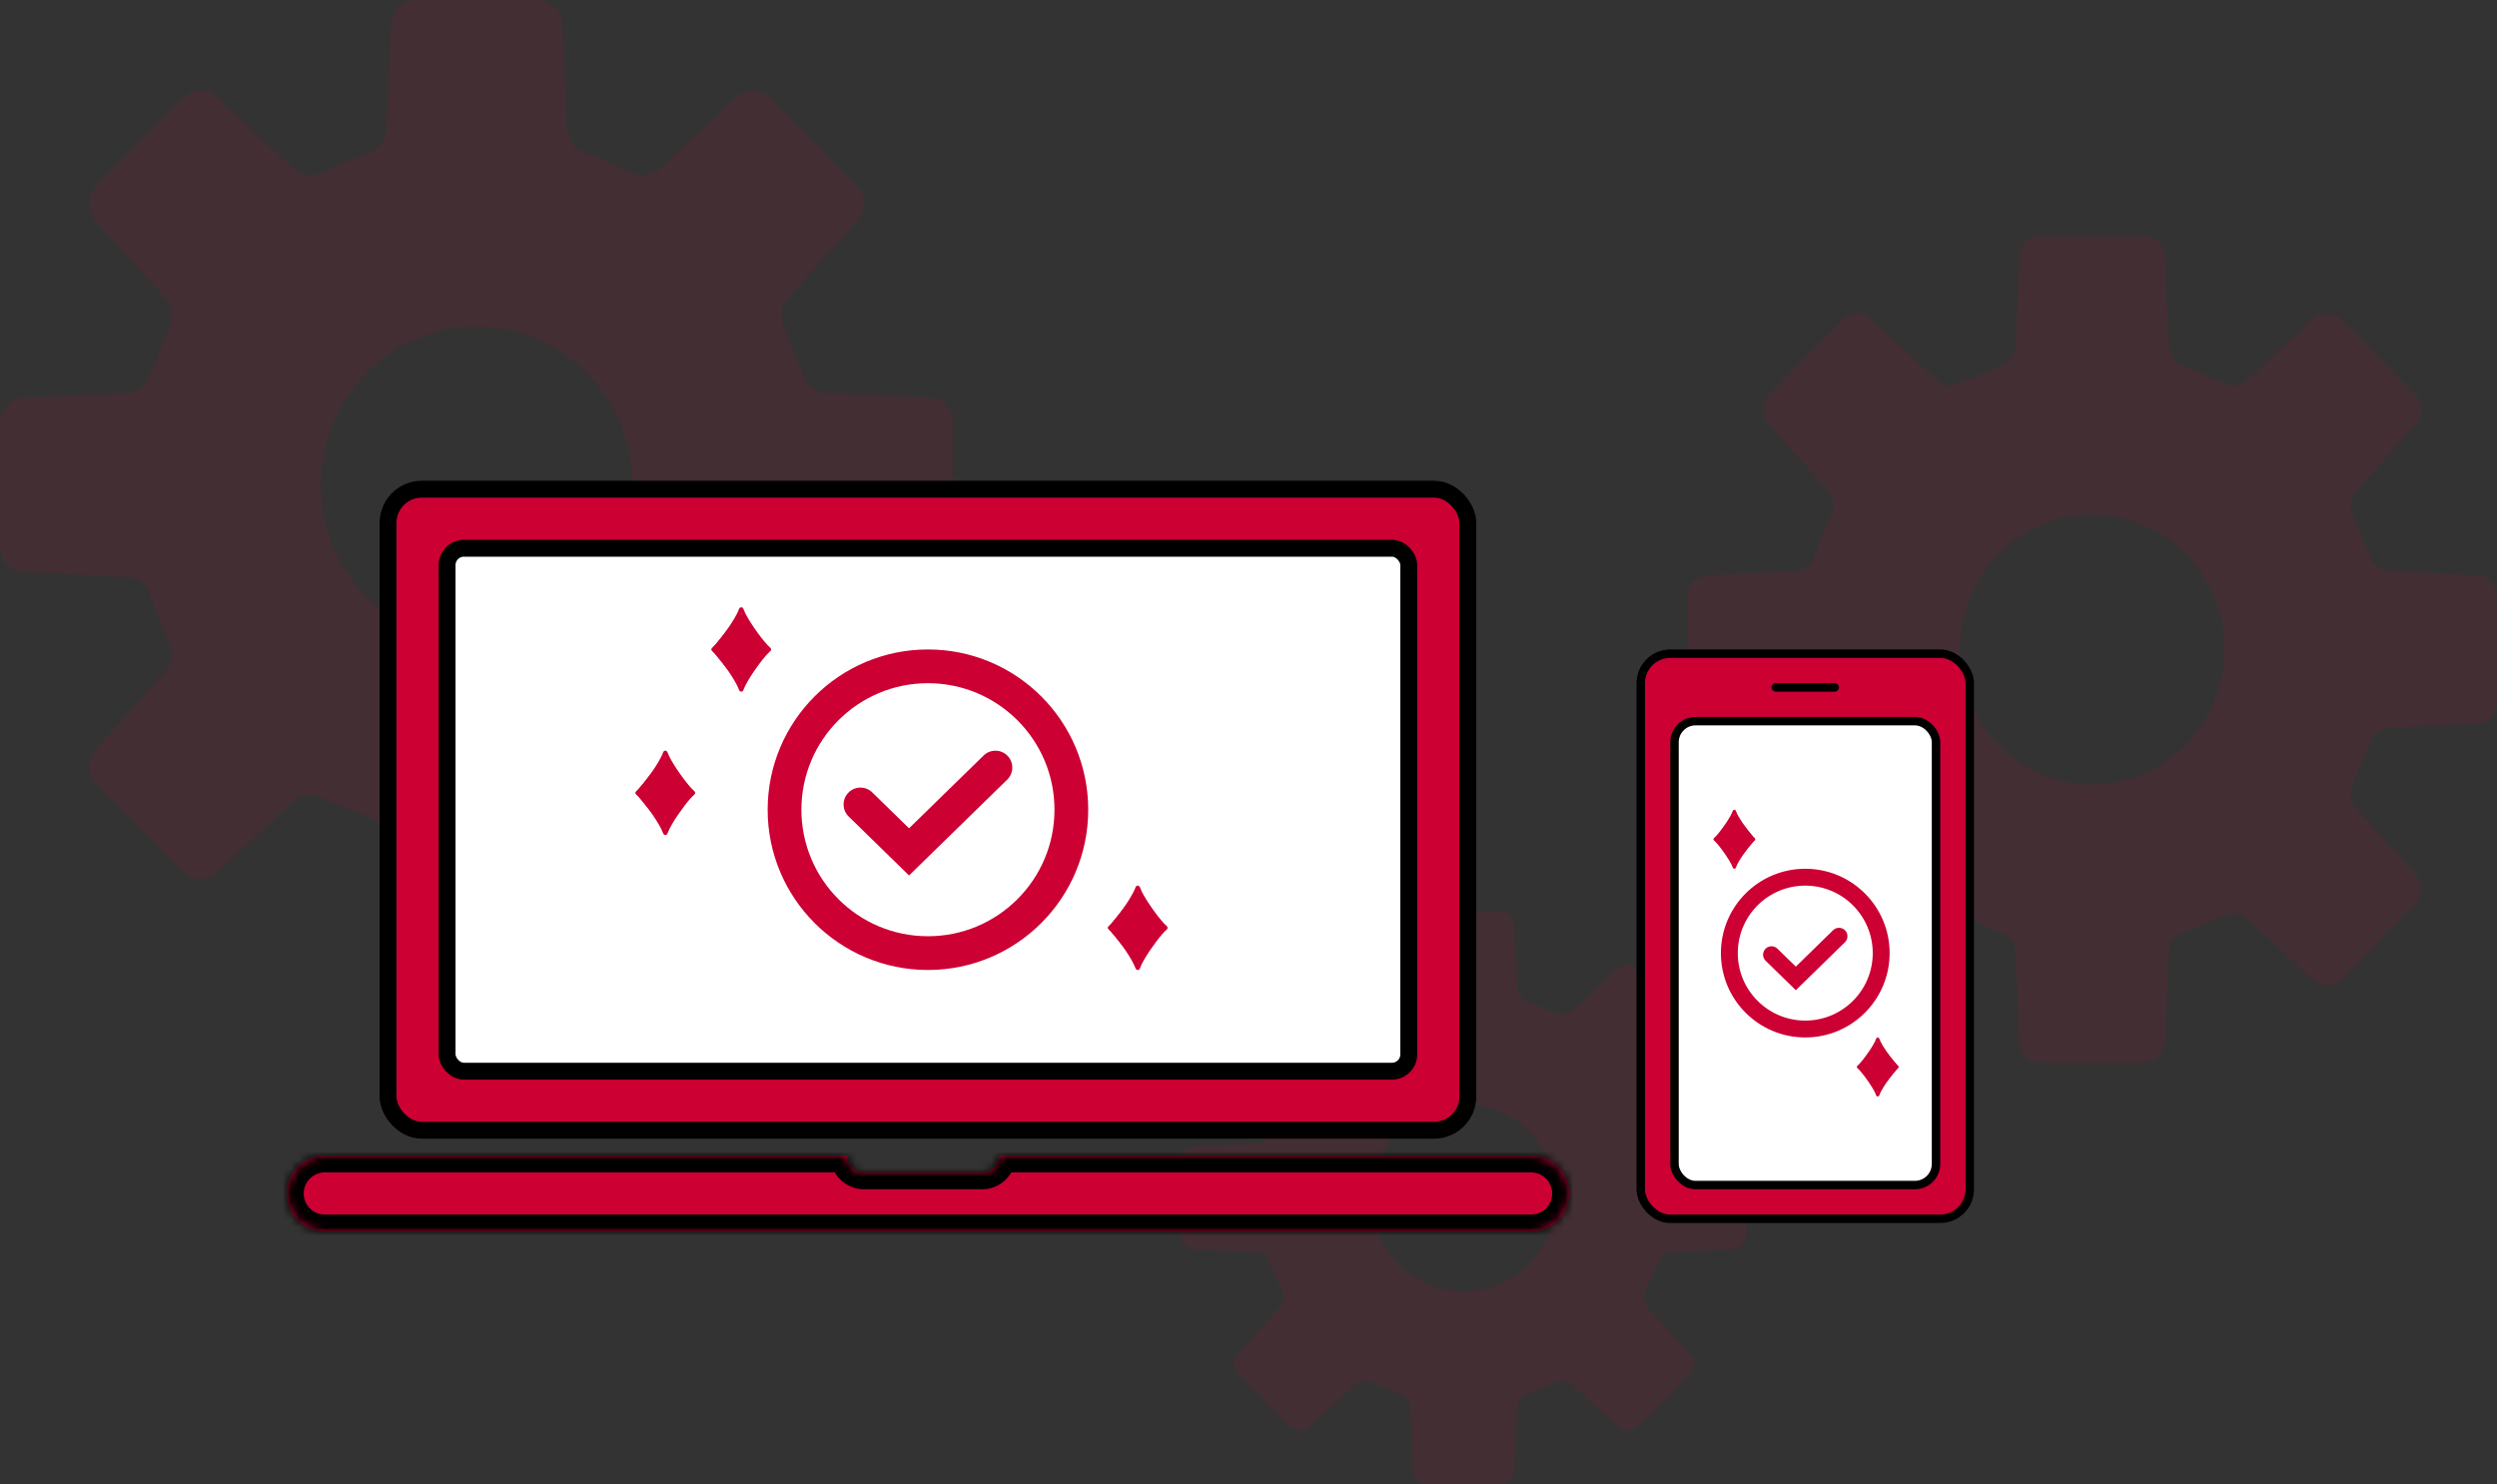 <svg width="296" height="176" viewBox="0 0 296 176" fill="none" xmlns="http://www.w3.org/2000/svg">
<rect x="0" y="0" width="296" height="176" fill="#333333" stroke="none"/>
<g opacity="0.1" clip-path="url(#clip0_2_2259)">
<path d="M110.232 47.169L97.905 46.589C96.779 46.538 95.785 45.827 95.357 44.769L92.817 38.549C92.39 37.487 92.597 36.27 93.359 35.424L101.673 26.14C102.714 24.975 102.676 23.174 101.58 22.056L91.332 11.625C90.231 10.509 88.462 10.466 87.315 11.532L78.197 19.993C77.363 20.766 76.165 20.981 75.124 20.54L69.012 17.959C67.971 17.522 67.276 16.51 67.225 15.362L66.654 2.822C66.582 1.243 65.303 0 63.754 0H49.252C47.703 0 46.42 1.243 46.349 2.822L45.781 15.362C45.73 16.51 45.036 17.522 43.995 17.959L37.883 20.54C36.837 20.981 35.639 20.766 34.809 19.993L25.688 11.532C24.54 10.466 22.771 10.507 21.671 11.625L11.427 22.056C10.326 23.174 10.288 24.975 11.334 26.14L19.647 35.424C20.409 36.27 20.612 37.487 20.18 38.549L17.649 44.769C17.217 45.827 16.227 46.538 15.097 46.589L2.774 47.169C1.225 47.24 0.002 48.543 0.002 50.122V64.878C0.002 66.455 1.225 67.76 2.774 67.832L15.097 68.411C16.227 68.462 17.217 69.173 17.649 70.231L20.18 76.451C20.612 77.513 20.409 78.73 19.647 79.576L11.334 88.856C10.284 90.028 10.326 91.826 11.422 92.944L21.679 103.375C22.775 104.493 24.54 104.532 25.692 103.47L34.809 95.007C35.639 94.234 36.841 94.021 37.882 94.461L43.995 97.039C45.036 97.478 45.73 98.49 45.781 99.638L46.348 112.179C46.42 113.755 47.703 115 49.252 115H63.754C65.303 115 66.582 113.755 66.653 112.179L67.225 99.638C67.276 98.49 67.97 97.478 69.011 97.039L75.123 94.461C76.165 94.021 77.363 94.234 78.196 95.007L87.314 103.47C88.461 104.532 90.231 104.493 91.331 103.375L101.579 92.944C102.675 91.826 102.713 90.028 101.672 88.856L93.359 79.576C92.597 78.73 92.385 77.513 92.817 76.451L95.356 70.231C95.784 69.173 96.779 68.462 97.905 68.411L110.231 67.832C111.78 67.76 112.999 66.455 112.999 64.878V50.122C113 48.543 111.781 47.24 110.232 47.169ZM56.503 76.281C46.315 76.281 38.048 67.873 38.048 57.501C38.048 47.128 46.315 38.719 56.503 38.719C66.692 38.719 74.954 47.128 74.954 57.501C74.954 67.872 66.692 76.281 56.503 76.281Z" fill="#CC0033"/>
</g>
<g opacity="0.1" clip-path="url(#clip1_2_2259)">
<path d="M293.649 68.196L283.177 67.702C282.22 67.658 281.375 67.052 281.012 66.151L278.854 60.85C278.491 59.945 278.667 58.908 279.314 58.187L286.377 50.276C287.262 49.283 287.229 47.748 286.298 46.796L277.592 37.906C276.657 36.956 275.154 36.919 274.179 37.827L266.433 45.037C265.725 45.696 264.707 45.88 263.822 45.504L258.63 43.305C257.745 42.932 257.155 42.069 257.112 41.091L256.627 30.405C256.565 29.059 255.479 28 254.163 28H241.843C240.527 28 239.437 29.059 239.376 30.404L238.894 41.091C238.851 42.069 238.261 42.932 237.377 43.304L232.184 45.504C231.296 45.88 230.278 45.696 229.573 45.037L221.823 37.827C220.849 36.919 219.346 36.954 218.411 37.906L209.708 46.796C208.773 47.748 208.741 49.283 209.629 50.276L216.692 58.187C217.339 58.908 217.511 59.945 217.145 60.85L214.994 66.151C214.627 67.052 213.786 67.658 212.826 67.702L202.357 68.196C201.041 68.257 200.002 69.367 200.002 70.713V83.288C200.002 84.631 201.041 85.743 202.357 85.804L212.826 86.298C213.786 86.342 214.627 86.948 214.994 87.849L217.145 93.15C217.511 94.055 217.339 95.092 216.692 95.813L209.629 103.721C208.737 104.719 208.773 106.252 209.704 107.204L218.418 116.094C219.349 117.046 220.849 117.08 221.827 116.175L229.573 108.963C230.278 108.304 231.299 108.122 232.184 108.497L237.376 110.694C238.261 111.068 238.851 111.931 238.894 112.909L239.376 123.596C239.437 124.939 240.526 126 241.843 126H254.163C255.479 126 256.565 124.939 256.626 123.596L257.112 112.909C257.155 111.931 257.745 111.068 258.629 110.694L263.822 108.497C264.707 108.122 265.724 108.304 266.433 108.963L274.179 116.175C275.153 117.08 276.656 117.046 277.591 116.094L286.298 107.204C287.229 106.252 287.261 104.719 286.376 103.721L279.314 95.813C278.666 95.092 278.486 94.055 278.853 93.15L281.011 87.849C281.374 86.948 282.219 86.342 283.176 86.298L293.648 85.804C294.964 85.743 296 84.631 296 83.288V70.713C296 69.367 294.965 68.257 293.649 68.196ZM248.003 93.005C239.347 93.005 232.324 85.839 232.324 77.001C232.324 68.161 239.347 60.995 248.003 60.995C256.659 60.995 263.678 68.161 263.678 77.001C263.678 85.839 256.659 93.005 248.003 93.005Z" fill="#CC0033"/>
</g>
<g opacity="0.1" clip-path="url(#clip2_2_2259)">
<path d="M205.36 135.891L198.051 135.549C197.383 135.518 196.794 135.098 196.54 134.472L195.034 130.794C194.781 130.166 194.904 129.447 195.355 128.946L200.285 123.457C200.902 122.768 200.879 121.703 200.229 121.042L194.153 114.874C193.501 114.214 192.452 114.189 191.771 114.819L186.365 119.822C185.871 120.279 185.161 120.406 184.543 120.145L180.919 118.62C180.302 118.361 179.89 117.762 179.86 117.084L179.521 109.669C179.478 108.735 178.72 108 177.802 108H169.203C168.285 108 167.524 108.735 167.482 109.668L167.145 117.083C167.115 117.762 166.704 118.361 166.086 118.619L162.462 120.145C161.842 120.406 161.132 120.279 160.64 119.822L155.231 114.819C154.551 114.189 153.502 114.213 152.85 114.874L146.776 121.042C146.123 121.703 146.101 122.768 146.721 123.457L151.65 128.946C152.102 129.447 152.222 130.166 151.966 130.794L150.465 134.472C150.209 135.098 149.622 135.518 148.952 135.549L141.646 135.891C140.727 135.933 140.002 136.704 140.002 137.637V146.363C140.002 147.295 140.727 148.067 141.646 148.109L148.952 148.452C149.622 148.482 150.209 148.902 150.465 149.528L151.966 153.206C152.222 153.834 152.102 154.553 151.65 155.054L146.721 160.541C146.098 161.234 146.123 162.297 146.773 162.958L152.855 169.126C153.505 169.787 154.551 169.81 155.234 169.182L160.64 164.178C161.132 163.721 161.845 163.595 162.462 163.855L166.086 165.379C166.704 165.639 167.115 166.238 167.145 166.917L167.482 174.332C167.524 175.264 168.285 176 169.203 176H177.802C178.72 176 179.478 175.264 179.521 174.332L179.86 166.917C179.89 166.238 180.302 165.639 180.919 165.379L184.543 163.855C185.16 163.595 185.871 163.721 186.365 164.178L191.771 169.182C192.451 169.81 193.5 169.787 194.153 169.126L200.229 162.958C200.879 162.297 200.902 161.234 200.284 160.541L195.355 155.054C194.903 154.553 194.778 153.834 195.034 153.206L196.54 149.528C196.793 148.902 197.383 148.482 198.051 148.452L205.359 148.109C206.278 148.067 207 147.295 207 146.363V137.637C207.001 136.704 206.278 135.933 205.36 135.891ZM173.503 153.106C167.462 153.106 162.56 148.133 162.56 142.001C162.56 135.867 167.462 130.895 173.503 130.895C179.544 130.895 184.443 135.867 184.443 142.001C184.443 148.133 179.544 153.106 173.503 153.106Z" fill="#CC0033"/>
</g>
<rect x="194.5" y="77.5" width="39" height="67" rx="3.5" fill="#CC0033" stroke="black"/>
<rect x="198.5" y="85.5" width="31" height="55" rx="2.5" fill="white" stroke="black"/>
<rect x="210.25" y="81.25" width="7.5" height="0.5" rx="0.25" fill="white" stroke="black" stroke-width="0.5"/>
<circle cx="214" cy="113" r="9" fill="white" stroke="#CC0033" stroke-width="2"/>
<path d="M210 113.188L212.88 116L215.44 113.5L218 111" stroke="#CC0033" stroke-width="2" stroke-linecap="round"/>
<g clip-path="url(#clip3_2_2259)">
<path d="M203.107 99.658C203.107 99.658 203.107 99.659 203.107 99.659L203.107 99.659L203.107 99.658Z" fill="#CC0033"/>
<path d="M207.892 99.659L207.892 99.659C207.892 99.659 207.892 99.659 207.892 99.659C207.892 99.659 207.892 99.658 207.893 99.658L207.892 99.659Z" fill="#CC0033"/>
<path d="M203.121 99.459C203.131 99.426 203.14 99.412 203.151 99.394C203.163 99.377 203.175 99.361 203.198 99.342C203.255 99.296 203.333 99.221 203.42 99.127C203.728 98.797 204.168 98.226 204.557 97.654C204.751 97.367 204.933 97.08 205.08 96.823C205.227 96.566 205.339 96.336 205.393 96.176L205.393 96.176C205.404 96.147 205.412 96.12 205.437 96.084C205.449 96.066 205.467 96.045 205.495 96.028C205.522 96.01 205.559 96 205.591 96C205.624 96 205.661 96.01 205.689 96.028C205.73 96.055 205.749 96.086 205.762 96.109C205.774 96.133 205.782 96.154 205.789 96.176L205.789 96.176C205.851 96.36 205.989 96.632 206.168 96.935C206.436 97.39 206.797 97.918 207.139 98.37C207.31 98.596 207.476 98.803 207.623 98.972C207.769 99.141 207.898 99.272 207.984 99.342L207.984 99.341L207.984 99.341C208.011 99.363 208.024 99.382 208.037 99.402C208.043 99.412 208.048 99.422 208.054 99.436L208.061 99.459C208.064 99.469 208.066 99.481 208.066 99.5C208.066 99.519 208.064 99.531 208.061 99.541C208.052 99.573 208.043 99.587 208.032 99.606C208.02 99.623 208.007 99.64 207.984 99.659C207.927 99.705 207.85 99.779 207.763 99.873C207.454 100.202 207.014 100.774 206.626 101.346C206.432 101.632 206.25 101.92 206.103 102.177C205.956 102.434 205.843 102.663 205.789 102.824L205.789 102.825L205.789 102.824C205.779 102.853 205.77 102.88 205.746 102.916C205.734 102.934 205.716 102.955 205.689 102.972C205.661 102.99 205.624 103 205.591 103C205.559 103 205.522 102.99 205.495 102.972C205.453 102.946 205.434 102.914 205.421 102.891C205.408 102.867 205.401 102.846 205.393 102.824L205.393 102.824C205.332 102.64 205.194 102.368 205.015 102.065C204.747 101.61 204.385 101.082 204.043 100.63C203.872 100.404 203.706 100.197 203.56 100.028C203.414 99.859 203.285 99.728 203.199 99.659L203.199 99.659C203.172 99.637 203.159 99.618 203.146 99.599C203.14 99.589 203.135 99.578 203.129 99.565C203.127 99.558 203.124 99.551 203.121 99.541C203.119 99.531 203.116 99.519 203.116 99.5C203.116 99.481 203.119 99.469 203.121 99.459ZM203.642 99.665C203.969 100.015 204.412 100.592 204.808 101.175C205.006 101.467 205.192 101.76 205.344 102.026C205.443 102.199 205.526 102.359 205.591 102.504C205.671 102.327 205.778 102.127 205.906 101.91C206.183 101.442 206.548 100.907 206.897 100.446C207.071 100.216 207.241 100.004 207.394 99.829C207.508 99.697 207.612 99.585 207.704 99.5C207.653 99.452 207.599 99.397 207.54 99.335C207.214 98.984 206.771 98.408 206.374 97.825C206.177 97.533 205.991 97.24 205.839 96.974C205.74 96.8 205.657 96.641 205.592 96.496C205.512 96.673 205.404 96.873 205.277 97.09C205 97.558 204.634 98.093 204.286 98.554C204.112 98.784 203.942 98.996 203.789 99.171C203.674 99.303 203.571 99.414 203.478 99.5C203.53 99.548 203.584 99.602 203.642 99.665Z" fill="#CC0033"/>
<path d="M203.107 99.342L203.107 99.342L203.105 99.344L203.107 99.342Z" fill="#CC0033"/>
<path d="M205.61 102.533L208.066 99.5L205.61 96.467L203.4 99.5L205.61 102.533Z" fill="#CC0033"/>
</g>
<g clip-path="url(#clip4_2_2259)">
<path d="M220.107 126.658C220.107 126.658 220.107 126.659 220.107 126.659L220.107 126.659L220.107 126.658Z" fill="#CC0033"/>
<path d="M224.892 126.659L224.892 126.659C224.892 126.659 224.892 126.659 224.892 126.659C224.892 126.658 224.892 126.658 224.893 126.658L224.892 126.659Z" fill="#CC0033"/>
<path d="M220.121 126.459C220.131 126.426 220.14 126.412 220.151 126.394C220.163 126.377 220.175 126.361 220.198 126.342C220.255 126.296 220.333 126.221 220.42 126.127C220.728 125.798 221.168 125.226 221.557 124.654C221.751 124.367 221.933 124.08 222.08 123.823C222.227 123.566 222.339 123.336 222.393 123.176L222.393 123.176C222.404 123.147 222.412 123.12 222.437 123.084C222.449 123.066 222.467 123.045 222.495 123.028C222.522 123.01 222.559 123 222.591 123C222.624 123 222.661 123.01 222.689 123.028C222.73 123.055 222.749 123.086 222.762 123.109C222.774 123.134 222.782 123.155 222.789 123.176L222.789 123.176C222.851 123.36 222.989 123.632 223.168 123.935C223.436 124.39 223.797 124.918 224.139 125.37C224.31 125.596 224.476 125.803 224.623 125.972C224.769 126.141 224.898 126.272 224.984 126.342L224.984 126.341L224.984 126.341C225.011 126.363 225.024 126.382 225.037 126.402C225.043 126.412 225.048 126.422 225.054 126.436L225.061 126.459C225.064 126.469 225.066 126.481 225.066 126.5C225.066 126.519 225.064 126.531 225.061 126.541C225.052 126.573 225.043 126.587 225.032 126.606C225.02 126.623 225.007 126.64 224.984 126.659C224.927 126.705 224.85 126.779 224.763 126.872C224.454 127.202 224.014 127.774 223.626 128.346C223.432 128.632 223.25 128.92 223.103 129.177C222.956 129.434 222.843 129.663 222.789 129.824L222.789 129.825L222.789 129.824C222.779 129.853 222.77 129.88 222.746 129.916C222.734 129.934 222.716 129.955 222.689 129.972C222.661 129.99 222.624 130 222.591 130C222.559 130 222.522 129.99 222.495 129.972C222.453 129.946 222.434 129.914 222.421 129.891C222.408 129.867 222.401 129.846 222.393 129.824L222.393 129.824C222.332 129.64 222.194 129.368 222.015 129.065C221.747 128.61 221.385 128.082 221.043 127.63C220.872 127.404 220.706 127.197 220.56 127.028C220.414 126.859 220.285 126.728 220.199 126.659L220.199 126.659C220.172 126.637 220.159 126.618 220.146 126.599C220.14 126.589 220.135 126.578 220.129 126.565C220.127 126.559 220.124 126.551 220.121 126.541C220.119 126.531 220.116 126.519 220.116 126.5C220.116 126.481 220.119 126.469 220.121 126.459ZM220.642 126.665C220.969 127.015 221.412 127.592 221.808 128.175C222.006 128.467 222.192 128.76 222.344 129.026C222.443 129.199 222.526 129.359 222.591 129.504C222.671 129.327 222.778 129.127 222.906 128.91C223.183 128.442 223.548 127.907 223.897 127.446C224.071 127.216 224.241 127.004 224.394 126.828C224.508 126.697 224.612 126.586 224.704 126.5C224.653 126.452 224.599 126.397 224.54 126.335C224.214 125.984 223.771 125.408 223.374 124.825C223.177 124.533 222.991 124.24 222.839 123.974C222.74 123.801 222.657 123.641 222.592 123.496C222.512 123.673 222.404 123.873 222.277 124.089C222 124.558 221.634 125.093 221.286 125.554C221.112 125.784 220.942 125.996 220.789 126.171C220.674 126.303 220.571 126.414 220.478 126.5C220.53 126.548 220.584 126.602 220.642 126.665Z" fill="#CC0033"/>
<path d="M220.107 126.342L220.107 126.342L220.105 126.344L220.107 126.342Z" fill="#CC0033"/>
<path d="M222.61 129.533L225.066 126.5L222.61 123.467L220.4 126.5L222.61 129.533Z" fill="#CC0033"/>
</g>
<rect x="46" y="58" width="128" height="76" rx="4" fill="#CC0033" stroke="black" stroke-width="2"/>
<rect x="53" y="65" width="114" height="62" rx="2" fill="white" stroke="black" stroke-width="2"/>
<mask id="path-21-inside-1_2_2259" fill="white">
<path fill-rule="evenodd" clip-rule="evenodd" d="M100.42 137H38.5C36.015 137 34 139.015 34 141.5C34 143.985 36.015 146 38.5 146H181.5C183.985 146 186 143.985 186 141.5C186 139.015 183.985 137 181.5 137H118.42C118.42 138.105 117.524 139 116.42 139H102.42C101.315 139 100.42 138.105 100.42 137Z"/>
</mask>
<path fill-rule="evenodd" clip-rule="evenodd" d="M100.42 137H38.5C36.015 137 34 139.015 34 141.5C34 143.985 36.015 146 38.5 146H181.5C183.985 146 186 143.985 186 141.5C186 139.015 183.985 137 181.5 137H118.42C118.42 138.105 117.524 139 116.42 139H102.42C101.315 139 100.42 138.105 100.42 137Z" fill="#CC0033"/>
<path d="M100.42 137H102.42V135H100.42V137ZM118.42 137V135H116.42V137H118.42ZM38.5 139H100.42V135H38.5V139ZM36 141.5C36 140.119 37.119 139 38.5 139V135C34.91 135 32 137.91 32 141.5H36ZM38.5 144C37.119 144 36 142.881 36 141.5H32C32 145.09 34.91 148 38.5 148V144ZM181.5 144H38.5V148H181.5V144ZM184 141.5C184 142.881 182.88 144 181.5 144V148C185.089 148 188 145.09 188 141.5H184ZM181.5 139C182.88 139 184 140.119 184 141.5H188C188 137.91 185.089 135 181.5 135V139ZM118.42 139H181.5V135H118.42V139ZM116.42 137V141C118.629 141 120.42 139.209 120.42 137H116.42ZM116.42 137H102.42V141H116.42V137ZM102.42 137H98.42C98.42 139.209 100.211 141 102.42 141V137Z" fill="black" mask="url(#path-21-inside-1_2_2259)"/>
<circle cx="110" cy="96" r="17" fill="white" stroke="#CC0033" stroke-width="4"/>
<path d="M102 95.375L107.76 101L112.88 96L118 91" stroke="#CC0033" stroke-width="4" stroke-linecap="round"/>
<g clip-path="url(#clip5_2_2259)">
<path d="M82.42 94.226C82.419 94.226 82.418 94.227 82.418 94.228L82.418 94.227L82.42 94.226Z" fill="#CC0033"/>
<path d="M75.583 94.228L75.584 94.228C75.584 94.228 75.584 94.228 75.583 94.228C75.583 94.227 75.582 94.227 75.582 94.227L75.583 94.228Z" fill="#CC0033"/>
<path d="M82.398 93.941C82.385 93.894 82.372 93.875 82.356 93.849C82.34 93.824 82.321 93.801 82.289 93.774C82.207 93.708 82.097 93.602 81.972 93.468C81.531 92.996 80.903 92.18 80.348 91.362C80.07 90.954 79.81 90.543 79.6 90.175C79.39 89.808 79.23 89.481 79.153 89.251L79.153 89.251C79.138 89.21 79.125 89.171 79.091 89.12C79.073 89.094 79.048 89.064 79.008 89.04C78.969 89.014 78.916 88.999 78.87 89C78.823 88.999 78.77 89.015 78.731 89.04C78.671 89.078 78.645 89.123 78.626 89.156C78.608 89.191 78.597 89.221 78.587 89.252L78.587 89.251C78.499 89.514 78.302 89.903 78.046 90.336C77.663 90.986 77.147 91.74 76.659 92.386C76.414 92.709 76.177 93.004 75.967 93.246C75.758 93.487 75.574 93.675 75.451 93.774L75.452 93.773L75.452 93.773C75.414 93.805 75.394 93.832 75.376 93.86C75.368 93.874 75.36 93.889 75.352 93.908L75.341 93.942C75.338 93.956 75.334 93.973 75.334 94C75.334 94.027 75.338 94.044 75.341 94.058C75.354 94.104 75.367 94.125 75.383 94.151C75.4 94.175 75.419 94.2 75.452 94.227C75.534 94.293 75.643 94.398 75.768 94.532C76.208 95.003 76.837 95.82 77.392 96.637C77.669 97.046 77.929 97.457 78.139 97.824C78.35 98.191 78.51 98.519 78.587 98.749L78.587 98.75L78.587 98.748C78.602 98.79 78.614 98.829 78.649 98.88C78.666 98.906 78.692 98.935 78.731 98.96C78.77 98.985 78.823 99.001 78.87 99C78.916 99.001 78.969 98.986 79.008 98.96C79.068 98.922 79.095 98.877 79.113 98.844C79.131 98.809 79.142 98.779 79.153 98.749L79.153 98.749C79.241 98.486 79.438 98.097 79.693 97.664C80.077 97.014 80.593 96.26 81.081 95.614C81.325 95.291 81.563 94.995 81.772 94.754C81.981 94.513 82.165 94.326 82.288 94.227L82.288 94.227C82.325 94.196 82.345 94.169 82.363 94.141C82.371 94.126 82.379 94.112 82.387 94.093C82.391 94.084 82.395 94.073 82.398 94.059C82.402 94.045 82.406 94.028 82.406 94C82.406 93.972 82.402 93.955 82.398 93.941ZM81.654 94.236C81.187 94.736 80.555 95.56 79.989 96.393C79.706 96.81 79.441 97.228 79.223 97.609C79.082 97.856 78.964 98.084 78.87 98.291C78.757 98.039 78.603 97.752 78.42 97.444C78.025 96.774 77.502 96.01 77.005 95.352C76.756 95.023 76.513 94.721 76.295 94.469C76.131 94.281 75.983 94.122 75.851 93.999C75.924 93.931 76.002 93.853 76.086 93.764C76.552 93.264 77.185 92.44 77.751 91.606C78.034 91.19 78.299 90.772 78.517 90.391C78.658 90.144 78.776 89.916 78.869 89.708C78.983 89.961 79.137 90.247 79.319 90.556C79.714 91.226 80.237 91.99 80.735 92.648C80.984 92.977 81.226 93.279 81.444 93.531C81.608 93.719 81.757 93.878 81.888 94C81.815 94.068 81.738 94.146 81.654 94.236Z" fill="#CC0033"/>
<path d="M82.418 93.773L82.418 93.774L82.422 93.777L82.418 93.773Z" fill="#CC0033"/>
<path d="M78.843 98.334L75.334 94L78.843 89.667L82.001 94L78.843 98.334Z" fill="#CC0033"/>
</g>
<g clip-path="url(#clip6_2_2259)">
<path d="M91.42 77.226C91.419 77.226 91.418 77.227 91.418 77.228L91.418 77.227L91.42 77.226Z" fill="#CC0033"/>
<path d="M84.583 77.228L84.584 77.228C84.584 77.228 84.584 77.228 84.583 77.228C84.583 77.227 84.582 77.227 84.582 77.227L84.583 77.228Z" fill="#CC0033"/>
<path d="M91.398 76.941C91.385 76.894 91.372 76.875 91.356 76.849C91.34 76.824 91.321 76.801 91.289 76.774C91.207 76.708 91.097 76.602 90.972 76.468C90.531 75.996 89.903 75.18 89.348 74.362C89.07 73.954 88.81 73.543 88.6 73.175C88.39 72.808 88.23 72.481 88.153 72.251L88.153 72.251C88.138 72.21 88.125 72.171 88.091 72.12C88.073 72.094 88.048 72.064 88.008 72.04C87.969 72.014 87.916 71.999 87.87 72C87.823 71.999 87.77 72.015 87.731 72.04C87.671 72.078 87.645 72.123 87.626 72.156C87.608 72.191 87.597 72.221 87.587 72.252L87.587 72.251C87.499 72.514 87.302 72.903 87.046 73.336C86.663 73.986 86.147 74.74 85.659 75.386C85.414 75.709 85.177 76.004 84.967 76.246C84.758 76.487 84.574 76.675 84.451 76.774L84.452 76.773L84.452 76.773C84.414 76.805 84.394 76.832 84.376 76.86C84.368 76.874 84.36 76.889 84.352 76.908L84.341 76.942C84.338 76.956 84.334 76.973 84.334 77C84.334 77.027 84.338 77.044 84.341 77.058C84.354 77.104 84.367 77.125 84.383 77.151C84.4 77.175 84.419 77.2 84.452 77.227C84.534 77.293 84.643 77.398 84.768 77.532C85.208 78.003 85.837 78.82 86.392 79.637C86.669 80.046 86.929 80.457 87.139 80.824C87.35 81.191 87.51 81.519 87.587 81.749L87.587 81.75L87.587 81.748C87.602 81.79 87.614 81.829 87.649 81.88C87.666 81.906 87.692 81.935 87.731 81.96C87.77 81.985 87.823 82.001 87.87 82C87.916 82.001 87.969 81.986 88.008 81.96C88.068 81.922 88.095 81.877 88.113 81.844C88.131 81.809 88.142 81.779 88.153 81.749L88.153 81.749C88.241 81.486 88.438 81.097 88.693 80.664C89.077 80.014 89.593 79.26 90.081 78.614C90.325 78.291 90.563 77.995 90.772 77.754C90.981 77.513 91.165 77.326 91.288 77.227L91.288 77.227C91.325 77.196 91.345 77.169 91.363 77.141C91.371 77.126 91.379 77.112 91.387 77.093C91.391 77.084 91.395 77.073 91.398 77.059C91.402 77.045 91.406 77.028 91.406 77C91.406 76.972 91.402 76.955 91.398 76.941ZM90.654 77.236C90.187 77.736 89.555 78.56 88.989 79.393C88.706 79.81 88.441 80.228 88.223 80.609C88.082 80.856 87.964 81.084 87.87 81.291C87.757 81.039 87.603 80.752 87.42 80.444C87.025 79.774 86.502 79.01 86.005 78.352C85.756 78.023 85.513 77.721 85.295 77.469C85.131 77.281 84.983 77.122 84.851 76.999C84.924 76.931 85.002 76.853 85.086 76.764C85.552 76.264 86.185 75.44 86.751 74.606C87.034 74.19 87.299 73.772 87.517 73.391C87.658 73.144 87.776 72.916 87.869 72.708C87.983 72.961 88.137 73.247 88.319 73.556C88.714 74.226 89.237 74.99 89.735 75.648C89.984 75.977 90.226 76.279 90.444 76.531C90.608 76.719 90.757 76.878 90.888 77C90.815 77.068 90.738 77.146 90.654 77.236Z" fill="#CC0033"/>
<path d="M91.418 76.773L91.418 76.774L91.422 76.777L91.418 76.773Z" fill="#CC0033"/>
<path d="M87.843 81.334L84.334 77L87.843 72.667L91.001 77L87.843 81.334Z" fill="#CC0033"/>
</g>
<g clip-path="url(#clip7_2_2259)">
<path d="M138.42 110.226C138.419 110.226 138.418 110.227 138.418 110.227L138.418 110.227L138.42 110.226Z" fill="#CC0033"/>
<path d="M131.583 110.228L131.584 110.228C131.584 110.228 131.584 110.228 131.583 110.228C131.583 110.227 131.582 110.227 131.582 110.227L131.583 110.228Z" fill="#CC0033"/>
<path d="M138.398 109.941C138.385 109.894 138.372 109.875 138.356 109.849C138.339 109.824 138.321 109.801 138.289 109.774C138.207 109.708 138.097 109.602 137.972 109.468C137.531 108.996 136.903 108.18 136.348 107.362C136.07 106.953 135.81 106.543 135.6 106.176C135.39 105.808 135.23 105.481 135.153 105.251L135.153 105.251C135.138 105.21 135.125 105.171 135.091 105.12C135.073 105.094 135.048 105.064 135.008 105.04C134.969 105.014 134.916 104.999 134.87 105C134.823 104.999 134.77 105.015 134.731 105.04C134.671 105.078 134.645 105.123 134.626 105.156C134.608 105.191 134.597 105.221 134.587 105.252L134.587 105.251C134.499 105.514 134.302 105.903 134.046 106.336C133.663 106.986 133.147 107.74 132.658 108.386C132.414 108.709 132.177 109.005 131.967 109.246C131.758 109.487 131.574 109.675 131.451 109.774L131.452 109.773L131.452 109.773C131.414 109.804 131.394 109.832 131.376 109.86C131.368 109.874 131.36 109.889 131.352 109.908L131.341 109.942C131.338 109.956 131.334 109.973 131.334 110C131.334 110.027 131.338 110.044 131.341 110.058C131.354 110.104 131.367 110.125 131.383 110.151C131.4 110.175 131.419 110.2 131.452 110.227C131.534 110.293 131.643 110.398 131.768 110.532C132.208 111.003 132.837 111.82 133.392 112.637C133.669 113.046 133.929 113.457 134.139 113.824C134.35 114.191 134.51 114.519 134.587 114.749L134.587 114.75L134.587 114.748C134.602 114.79 134.614 114.829 134.649 114.88C134.666 114.905 134.691 114.935 134.731 114.96C134.77 114.985 134.823 115.001 134.87 115C134.916 115.001 134.969 114.986 135.008 114.96C135.068 114.922 135.095 114.877 135.113 114.844C135.131 114.809 135.142 114.779 135.153 114.749L135.153 114.749C135.241 114.486 135.438 114.096 135.693 113.664C136.077 113.014 136.593 112.259 137.081 111.614C137.325 111.291 137.563 110.995 137.772 110.754C137.981 110.513 138.165 110.326 138.288 110.227L138.288 110.227C138.325 110.196 138.345 110.169 138.363 110.141C138.371 110.127 138.379 110.112 138.387 110.093C138.391 110.084 138.395 110.073 138.398 110.059C138.402 110.045 138.406 110.028 138.406 110C138.406 109.972 138.402 109.955 138.398 109.941ZM137.654 110.236C137.187 110.736 136.554 111.56 135.989 112.393C135.706 112.81 135.441 113.228 135.223 113.609C135.082 113.856 134.964 114.084 134.87 114.291C134.756 114.039 134.603 113.752 134.42 113.443C134.025 112.774 133.503 112.01 133.005 111.352C132.756 111.023 132.513 110.721 132.295 110.469C132.131 110.281 131.983 110.122 131.851 110C131.924 109.931 132.002 109.854 132.086 109.764C132.552 109.264 133.185 108.44 133.751 107.606C134.034 107.19 134.299 106.772 134.517 106.391C134.658 106.144 134.776 105.916 134.869 105.708C134.983 105.961 135.137 106.247 135.319 106.556C135.714 107.226 136.237 107.99 136.735 108.648C136.984 108.977 137.226 109.279 137.444 109.531C137.608 109.719 137.757 109.878 137.888 110C137.815 110.068 137.738 110.146 137.654 110.236Z" fill="#CC0033"/>
<path d="M138.418 109.773L138.418 109.774L138.422 109.777L138.418 109.773Z" fill="#CC0033"/>
<path d="M134.843 114.334L131.334 110L134.843 105.667L138.001 110L134.843 114.334Z" fill="#CC0033"/>
</g>
<defs>
<clipPath id="clip0_2_2259">
<rect width="113" height="115" fill="white"/>
</clipPath>
<clipPath id="clip1_2_2259">
<rect width="96" height="98" fill="white" transform="translate(200 28)"/>
</clipPath>
<clipPath id="clip2_2_2259">
<rect width="67" height="68" fill="white" transform="translate(140 108)"/>
</clipPath>
<clipPath id="clip3_2_2259">
<rect width="7" height="7" fill="white" transform="matrix(-1 0 0 1 209 96)"/>
</clipPath>
<clipPath id="clip4_2_2259">
<rect width="7" height="7" fill="white" transform="matrix(-1 0 0 1 226 123)"/>
</clipPath>
<clipPath id="clip5_2_2259">
<rect width="10" height="10" fill="white" transform="translate(74 89)"/>
</clipPath>
<clipPath id="clip6_2_2259">
<rect width="10" height="10" fill="white" transform="translate(83 72)"/>
</clipPath>
<clipPath id="clip7_2_2259">
<rect width="10" height="10" fill="white" transform="translate(130 105)"/>
</clipPath>
</defs>
</svg>
